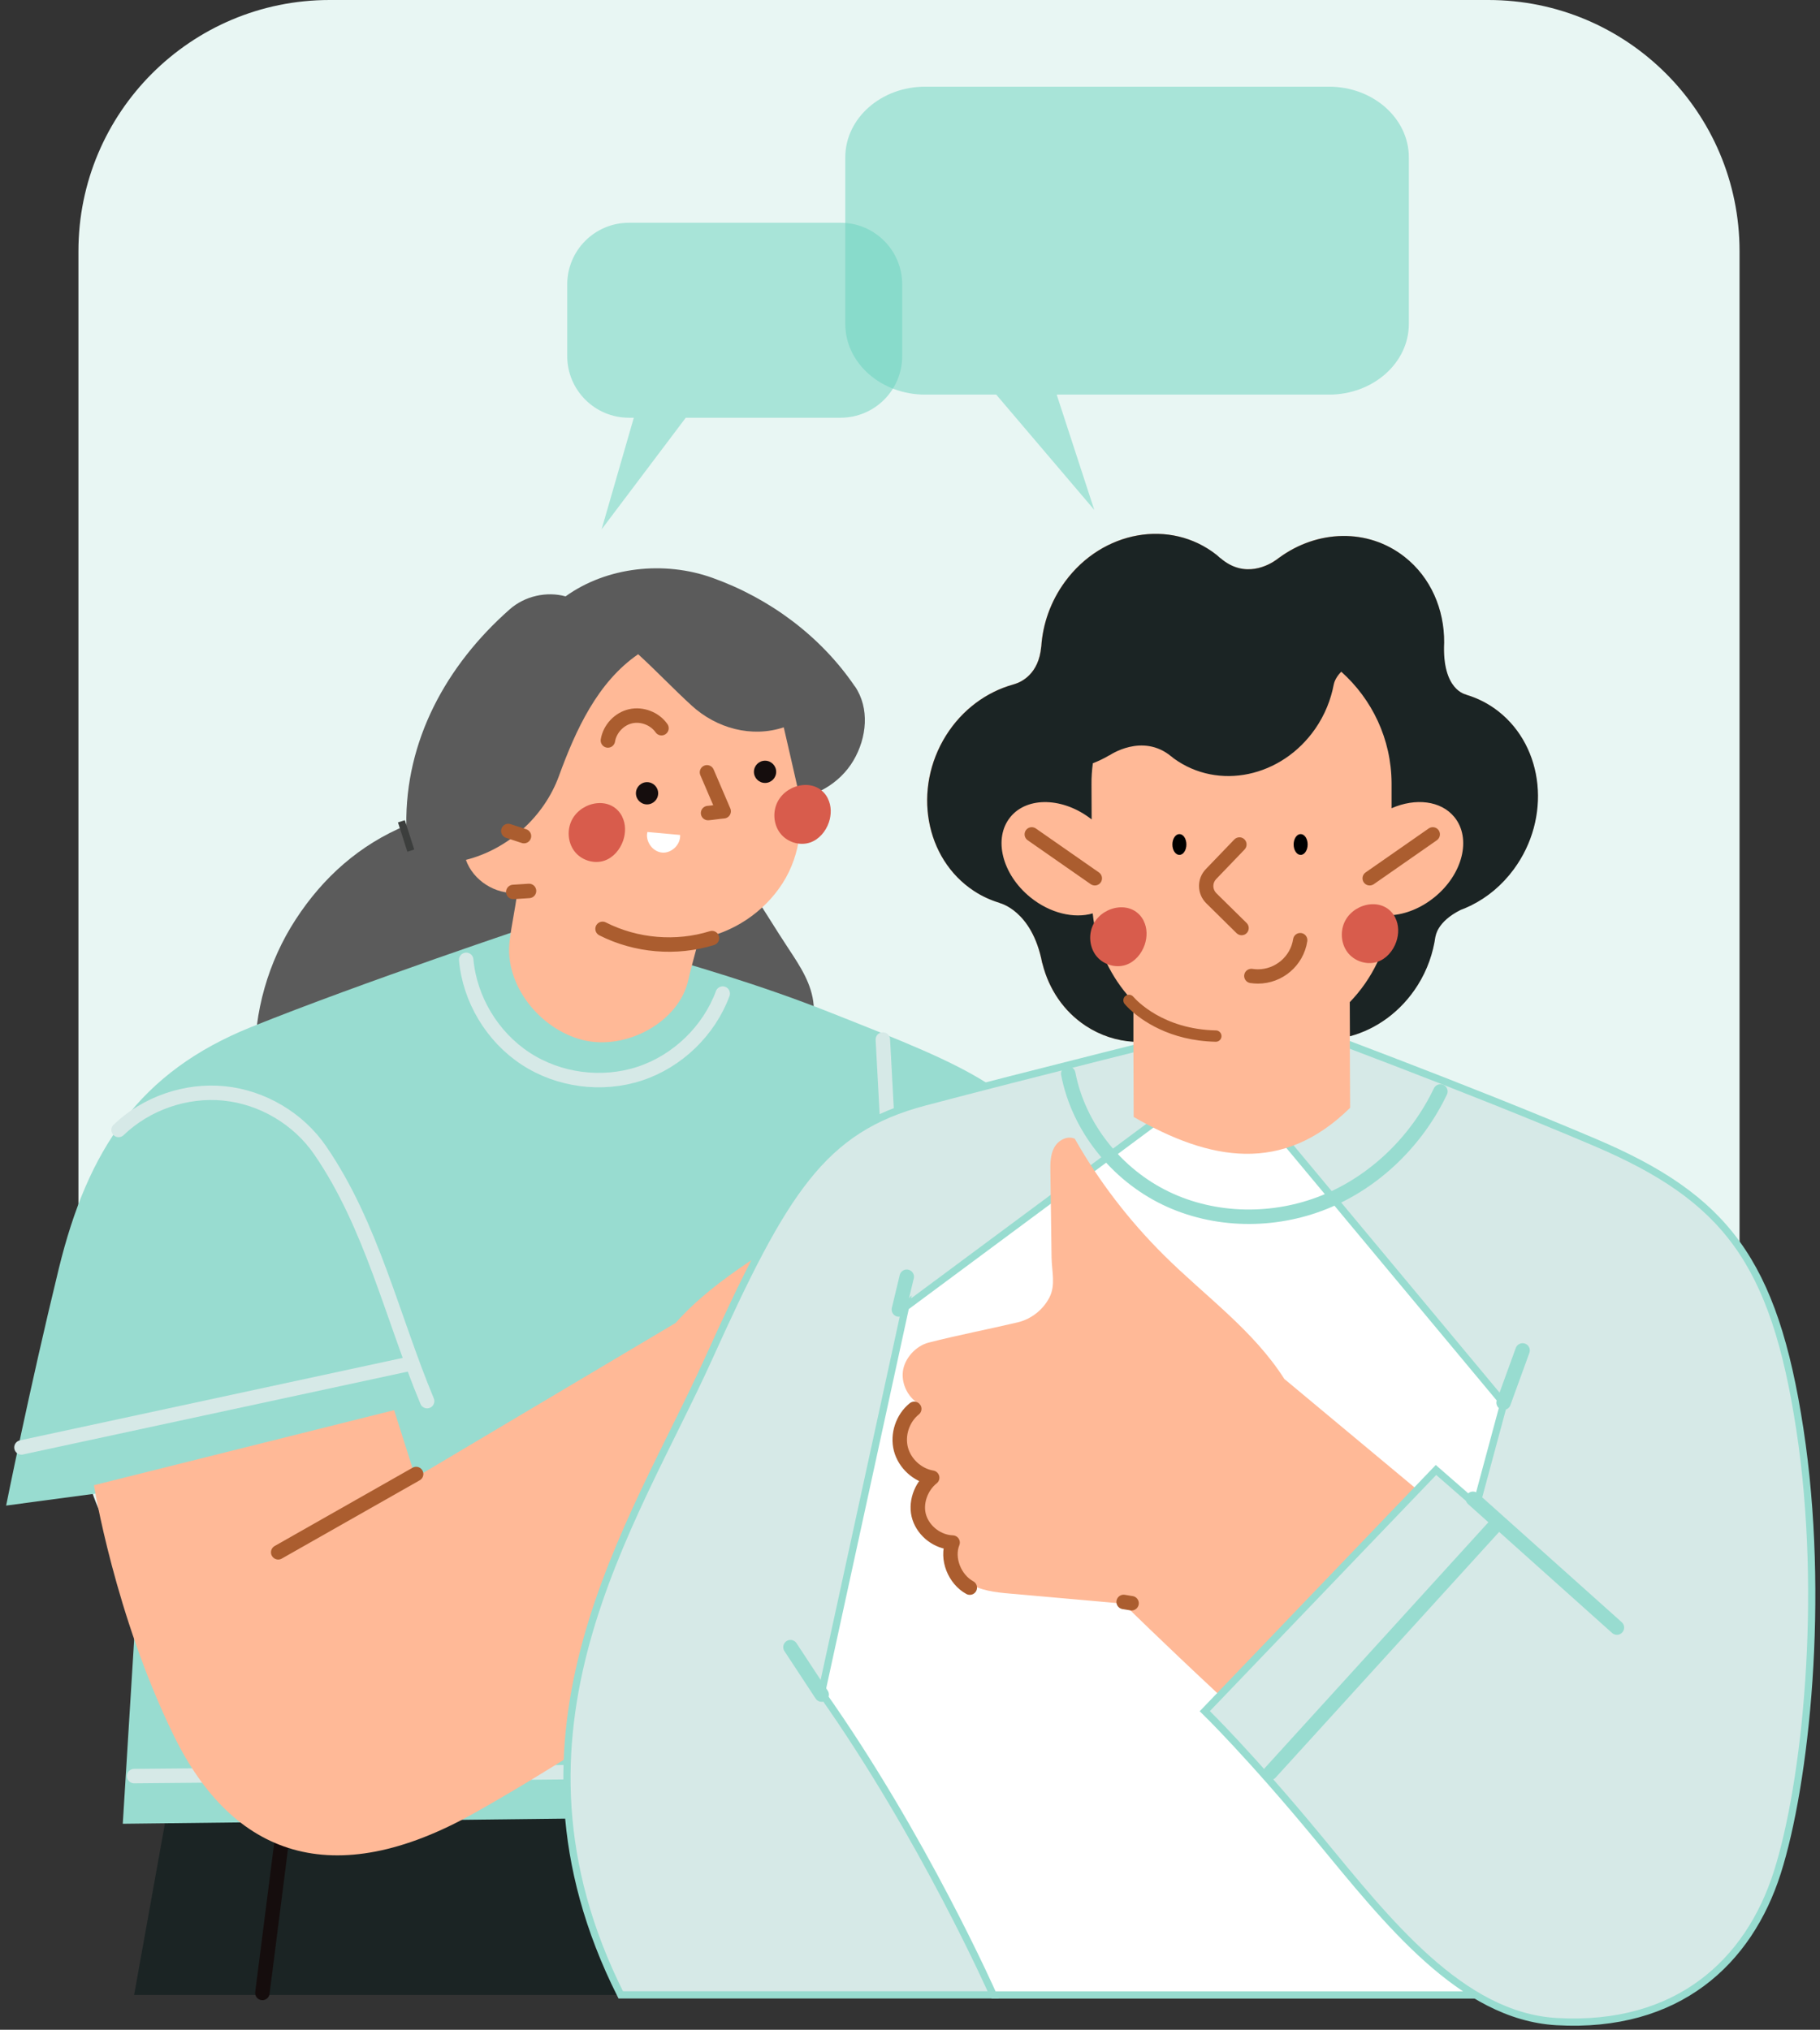 <svg width="252" height="281" viewBox="0 0 252 281" fill="none" xmlns="http://www.w3.org/2000/svg">
<rect x="0" y="0" width="252" height="281" fill="#333333" stroke="none"/>
<g clip-path="url(#clip0_989_3836)">
<path d="M206.09 0H45.63C26.427 0 10.86 15.567 10.86 34.77V195.23C10.86 214.433 26.427 230 45.63 230H206.09C225.293 230 240.86 214.433 240.86 195.23V34.77C240.86 15.567 225.293 0 206.09 0Z" fill="#E8F6F3"/>
<path opacity="0.5" d="M128.1 12H184.01C190.12 12 195.07 16.38 195.07 21.79V44.84C195.07 50.25 190.12 54.63 184.01 54.63H146.31L151.51 70.58L137.94 54.63H128.1C121.99 54.63 117.04 50.25 117.04 44.84V21.79C117.04 16.38 121.99 12 128.1 12Z" fill="#69D3BF"/>
<path opacity="0.5" d="M87.08 30.84H116.38C121.1 30.84 124.92 34.66 124.92 39.38V49.29C124.92 54.01 121.1 57.83 116.38 57.83H94.95L83.3 73.28L87.76 57.83H87.08C82.36 57.83 78.54 54.01 78.54 49.29V39.38C78.54 34.66 82.36 30.84 87.08 30.84Z" fill="#69D3BF"/>
<path d="M158.07 187.5L170.73 211.06L166.22 249.76C146.63 254.85 138.34 245.31 131.15 229.05C123.96 212.8 119.21 195.01 119.21 195.01L158.08 187.5H158.07Z" fill="#FFB997"/>
<path d="M118.36 95.02C113.62 88.05 106.54 82.81 98.6 79.98C91.97 77.62 84.03 78.45 78.31 82.56C75.65 81.83 72.64 82.53 70.58 84.35C61.78 92.11 56.09 102.53 56.26 114.26C49.81 116.94 44.75 121.43 40.94 127.29C37.13 133.14 35.13 140.16 35.3 147.14L110.63 147.47C112.17 145.01 112.9 142.04 112.66 139.14C112.42 136.24 110.82 133.81 109.22 131.39C107.36 128.58 105.71 125.82 103.85 123.01C105.62 118.96 107.27 114.69 109.04 110.63C112.72 110.55 116.29 108.46 118.16 105.3C120.03 102.14 120.44 98.05 118.37 95.01L118.36 95.02Z" fill="#5B5B5B"/>
<path d="M55.58 113.7C56.01 115.05 56.45 116.41 56.88 117.76L55.58 113.7Z" fill="#606060"/>
<path d="M55.58 113.7C56.01 115.05 56.45 116.41 56.88 117.76" stroke="#3C3E3D" stroke-miterlimit="10"/>
<path d="M23.48 248.85L18.57 276.18H140.27L131.15 237.69L23.48 248.85Z" fill="#1B2424"/>
<path d="M39.24 253.04C38.27 260.66 37.3 268.28 36.33 275.9" stroke="#150D0D" stroke-width="2" stroke-linecap="round" stroke-linejoin="round"/>
<path d="M74.15 127.98C74.15 127.98 50.26 135.95 34.78 142.18C19.3 148.41 12.17 159.09 8.13 175.67C4.09 192.24 0.85 208.43 0.85 208.43L19.88 205.88L17 252.48L140.26 251.04L132.52 201.79L166.21 191.63C166.21 191.63 157.77 177.47 149.65 164.03C141.53 150.59 135.2 148.18 114.65 140.05C96.11 132.72 74.15 127.98 74.15 127.98Z" fill="#98DCD0"/>
<path d="M64.55 132.88C65.05 138.36 68.17 143.54 72.77 146.55C77.37 149.57 83.36 150.35 88.59 148.63C93.81 146.91 98.16 142.71 100.07 137.55" stroke="#D6E9E7" stroke-width="2" stroke-linecap="round" stroke-linejoin="round"/>
<path d="M122.24 143.91C122.58 150.22 122.92 156.54 123.26 162.85" stroke="#D6E9E7" stroke-width="2" stroke-linecap="round" stroke-linejoin="round"/>
<path d="M16.42 156.43C20.25 152.74 25.74 150.84 31.03 151.37C36.32 151.9 41.32 154.86 44.33 159.25C51.46 169.62 54.3 182.35 59.14 193.97" stroke="#D6E9E7" stroke-width="2" stroke-linecap="round" stroke-linejoin="round"/>
<path d="M148.07 190.51C152.9 189.1 157.74 187.7 162.57 186.29" stroke="#D6E9E7" stroke-width="2" stroke-linecap="round" stroke-linejoin="round"/>
<path d="M2.97 200.38C20.86 196.53 38.75 192.67 56.65 188.82" stroke="#D6E9E7" stroke-width="2" stroke-linecap="round" stroke-linejoin="round"/>
<path d="M18.57 245.88L137.33 244.81" stroke="#D6E9E7" stroke-width="2" stroke-linecap="round" stroke-linejoin="round"/>
<path d="M95.32 135.61C95.72 133.75 96.34 131.84 96.74 129.98C101.46 129.17 105.78 126.3 108.36 122.27C110.94 118.24 111.4 113.16 110.31 108.5C109.7 105.87 109.14 103.32 108.52 100.69C104.08 102.16 99.23 100.84 95.78 97.69C93.22 95.35 90.92 92.91 88.36 90.57C82.74 94.44 79.73 101.02 77.39 107.43C75.33 113.08 70.34 117.57 64.51 119.04C65.51 121.89 68.6 123.86 71.61 123.59C71.33 125.9 70.84 127.96 70.56 130.28C69.82 136.34 74.74 142.47 80.66 143.97C86.58 145.48 94.04 141.57 95.32 135.6V135.61Z" fill="#FFB997"/>
<path d="M89.64 115.18C89.32 116.46 90.35 117.91 91.67 118.03C92.99 118.15 94.26 116.91 94.17 115.59L89.64 115.18Z" fill="white"/>
<path d="M89.59 111.36C90.441 111.36 91.13 110.671 91.13 109.82C91.13 108.97 90.441 108.28 89.59 108.28C88.74 108.28 88.05 108.97 88.05 109.82C88.05 110.671 88.74 111.36 89.59 111.36Z" fill="#150D0D"/>
<path d="M105.93 108.39C106.781 108.39 107.47 107.701 107.47 106.85C107.47 105.999 106.781 105.31 105.93 105.31C105.08 105.31 104.39 105.999 104.39 106.85C104.39 107.701 105.08 108.39 105.93 108.39Z" fill="#150D0D"/>
<path d="M97.89 106.92C98.66 108.72 99.43 110.52 100.2 112.31C99.56 112.36 98.67 112.51 98.04 112.56" stroke="#AB5D2F" stroke-width="2" stroke-linecap="round" stroke-linejoin="round"/>
<path d="M84.17 102.51C84.43 100.91 85.72 99.52 87.31 99.16C88.89 98.8 90.66 99.48 91.59 100.81" stroke="#AB5D2F" stroke-width="2" stroke-linecap="round" stroke-linejoin="round"/>
<path d="M83.43 128.59C88.06 130.94 93.62 131.41 98.58 129.87" stroke="#AB5D2F" stroke-width="2" stroke-linecap="round" stroke-linejoin="round"/>
<path d="M70.38 115.04C71.1 115.28 71.83 115.51 72.55 115.75" stroke="#AB5D2F" stroke-width="2" stroke-linecap="round" stroke-linejoin="round"/>
<path d="M71.07 123.48C71.8 123.43 72.52 123.39 73.25 123.34" stroke="#AB5D2F" stroke-width="2" stroke-linecap="round" stroke-linejoin="round"/>
<path d="M112.33 220.74C118.07 221.14 123.81 221.54 129.55 221.95C131.81 222.11 134.19 222.25 136.24 221.27C138.29 220.29 140.39 217.37 139.47 215.3C141.72 215.61 144.1 214.3 145.03 212.23C145.97 210.16 145.66 207.71 143.94 206.23C146.23 206.06 148.35 204.47 149.15 202.32C149.95 200.17 149.23 197.36 147.6 195.74C149.51 195.1 150.93 193.22 151.03 191.21C151.13 189.2 149.71 187.02 147.87 186.22C143.65 184.38 139.24 182.8 134.99 181.04C133.03 180.23 131.45 178.54 130.79 176.52C130.13 174.5 131.07 172.55 131.44 170.46C132.18 166.19 132.92 161.92 133.67 157.66C133.89 156.42 134.1 155.12 133.68 153.93C133.27 152.74 132 151.75 130.79 152.1C126.17 157.9 120.7 163.05 114.69 167.39C107.5 172.59 99.44 176.52 93.54 183.15L57.53 204.54L54.57 195.22L13.01 205.61C13.01 205.61 15.89 223.6 24.07 240.29C32.24 256.98 46.08 261.98 65.62 251.03C85.16 240.09 112.33 220.74 112.33 220.74Z" fill="#FFB997"/>
<path d="M148.43 196.5C149.96 198.18 150.38 200.78 149.47 202.86C148.56 204.94 146.36 206.39 144.09 206.41C145.61 208.06 146.08 210.73 145.05 212.72C144.02 214.71 141.69 215.95 139.46 215.67C140.04 218.23 138.27 221.15 135.8 222.03" stroke="#AB5D2F" stroke-width="2" stroke-linecap="round" stroke-linejoin="round"/>
<path d="M112.34 220.47H111.11" stroke="#AB5D2F" stroke-width="2" stroke-linecap="round" stroke-linejoin="round"/>
<path d="M57.62 204.06C51.25 207.67 44.88 211.29 38.52 214.9" stroke="#AB5D2F" stroke-width="2" stroke-linecap="round" stroke-linejoin="round"/>
<path d="M137.51 276.18H211.09L224.71 195.01L181.11 149.53L150.05 152.57L114.9 179.64L101.73 247.04L137.51 276.18Z" fill="white" stroke="#98DCD0" stroke-miterlimit="10"/>
<path d="M125.37 180.95L165.84 150.93L166.82 142.7C166.82 142.7 142.17 148.82 128 152.57C113.83 156.32 108.6 164.88 98.11 188.08C87.62 211.28 67.61 239.64 85.95 276.17H137.52C137.52 276.17 127.83 254.25 113.75 234.35L125.38 180.94L125.37 180.95Z" fill="#D6E9E7" stroke="#98DCD0" stroke-miterlimit="10"/>
<path d="M125.55 176.75C125.19 178.26 124.82 179.78 124.46 181.29" stroke="#98DCD0" stroke-width="2" stroke-linecap="round" stroke-linejoin="round"/>
<path d="M113.77 234.6C112.33 232.41 110.89 230.22 109.45 228.03" stroke="#98DCD0" stroke-width="2" stroke-linecap="round" stroke-linejoin="round"/>
<path d="M155.55 222.01C150.33 221.55 145.12 221.08 139.9 220.62C137.84 220.44 135.68 220.22 133.98 219.05C132.28 217.88 130.81 214.95 131.94 213.22C129.87 213.18 127.92 211.66 127.38 209.66C126.84 207.67 127.47 205.51 129.22 204.42C127.19 203.94 125.51 202.21 125.1 200.16C124.69 198.11 125.75 195.69 127.44 194.47C125.82 193.62 124.81 191.72 125.01 189.9C125.21 188.08 126.79 186.33 128.57 185.87C132.63 184.83 136.82 184.03 140.89 183.07C142.77 182.63 144.43 181.33 145.31 179.61C146.19 177.89 145.63 176 145.6 174.07C145.55 170.13 145.49 166.19 145.44 162.24C145.42 161.09 145.42 159.89 145.96 158.88C146.5 157.87 147.78 157.16 148.82 157.65C152.14 163.52 156.31 168.94 161.09 173.7C166.81 179.4 173.49 184.09 177.83 190.9L207.12 215.3L211.11 207.35L246.97 222.65C246.97 222.65 241.8 238.4 232.05 252.23C222.31 266.06 209.15 268.56 193.17 255.92C177.18 243.28 155.54 221.99 155.54 221.99L155.55 222.01Z" fill="#FFB997"/>
<path d="M126.59 195.04C124.98 196.33 124.22 198.61 124.74 200.61C125.26 202.61 127.03 204.23 129.07 204.57C127.47 205.84 126.66 208.17 127.3 210.1C127.94 212.04 129.86 213.48 131.9 213.55C131.01 215.77 132.18 218.65 134.28 219.79" stroke="#AB5D2F" stroke-width="2" stroke-linecap="round" stroke-linejoin="round"/>
<path d="M155.58 221.77L156.68 221.95" stroke="#AB5D2F" stroke-width="2" stroke-linecap="round" stroke-linejoin="round"/>
<path d="M207.11 214.87C212.31 219.03 217.52 223.19 222.72 227.36" stroke="#AB5D2F" stroke-width="2" stroke-linecap="round" stroke-linejoin="round"/>
<path d="M179.09 141.73C179.09 141.73 202.91 150.51 220.9 158.18C238.88 165.85 245.65 174.55 249.21 197.85C252.77 221.15 250.01 246.93 246.08 259.25C242.15 271.57 232.34 280.82 215.54 279.87C202.34 279.12 192.13 266.04 182.61 254.51C173.09 242.98 166.82 236.89 166.82 236.89L198.83 203.5L204.42 208.38L208.22 194.28L176.41 156.1L179.1 141.73H179.09Z" fill="#D6E9E7" stroke="#98DCD0" stroke-miterlimit="10"/>
<path d="M203.95 207.49C210.59 213.43 217.24 219.38 223.88 225.32" stroke="#98DCD0" stroke-width="2" stroke-linecap="round" stroke-linejoin="round"/>
<path d="M208.19 194.18C209.07 191.77 209.94 189.36 210.82 186.95" stroke="#98DCD0" stroke-width="2" stroke-linecap="round" stroke-linejoin="round"/>
<path d="M207.2 211C196.76 222.47 186.32 233.95 175.88 245.42" stroke="#98DCD0" stroke-width="2" stroke-linecap="round" stroke-linejoin="round"/>
<path d="M147.91 148.64C149.34 156.06 154.58 162.58 161.39 165.87C168.2 169.16 176.4 169.25 183.41 166.41C190.42 163.57 196.18 157.92 199.44 151.1" stroke="#98DCD0" stroke-width="2" stroke-linecap="round" stroke-linejoin="round"/>
<path d="M156.97 154.64L156.93 144.21C154.63 144.07 152.35 143.35 150.3 142C147.24 139.98 145.22 136.91 144.34 133.47L144.27 133.23C142.86 126.01 138.38 125 138.38 125V124.98C137.15 124.61 135.95 124.07 134.83 123.33C128.05 118.87 126.32 109.23 130.97 101.81C133.24 98.19 136.61 95.78 140.25 94.76L140.4 94.71L140.54 94.67C141.39 94.4 143.82 93.31 144.15 89.52H144.16C144.36 86.4 145.44 83.25 147.46 80.5C152.65 73.44 162.03 71.78 168.41 76.79L168.96 77.27V77.25C172.33 80.17 175.7 78.21 176.76 77.45L176.97 77.29L177.1 77.19H177.11C182.37 73.34 189.37 73.08 194.46 77.08C198.1 79.94 199.97 84.36 199.94 88.94C199.62 95.61 203 96.15 203 96.15V96.17C204.57 96.64 206.07 97.39 207.44 98.46C213.82 103.47 214.78 113.26 209.59 120.32C207.96 122.54 205.92 124.22 203.68 125.33H203.7L203.46 125.43C203.05 125.63 202.64 125.81 202.22 125.96C198.91 127.61 198.75 129.64 198.75 129.64H198.73C198.41 131.94 197.62 134.24 196.29 136.36C193.99 140.02 190.58 142.46 186.89 143.45L186.94 153.36C177.61 162.56 167.54 160.73 156.96 154.62L156.97 154.64Z" fill="#FFB997"/>
<path d="M192.58 126.71C194.58 126.58 196.74 125.74 198.62 124.21C202.54 121.03 203.77 116.06 201.38 113.12C199.52 110.83 195.99 110.44 192.68 111.89V108.43C192.65 102.29 189.96 96.78 185.71 92.99C184.79 93.93 184.69 94.72 184.69 94.72H184.68C184.28 96.86 183.44 98.97 182.11 100.89C177.44 107.62 168.67 109.46 162.53 105L162.2 104.73H162.19C158.18 101.4 153.62 104.57 153.62 104.57V104.55C152.88 104.99 152.11 105.36 151.32 105.66C151.19 106.61 151.12 107.58 151.13 108.57L151.15 113.44C147.26 110.38 142.24 110.22 139.89 113.12C137.5 116.06 138.74 121.03 142.65 124.21C145.39 126.44 148.73 127.2 151.3 126.45C151.73 130.73 153.47 134.63 156.1 137.74C155.71 138.09 155.65 138.69 155.98 139.1C156 139.13 156.32 139.51 156.93 140.09V144.22C154.64 144.08 152.37 143.36 150.32 142.01C147.26 139.99 145.24 136.92 144.36 133.48L144.29 133.24C142.88 126.02 138.4 125.01 138.4 125.01V124.99C137.17 124.62 135.97 124.08 134.85 123.34C128.07 118.88 126.34 109.24 130.99 101.82C133.26 98.2 136.63 95.79 140.27 94.77L140.42 94.72L140.56 94.68C141.41 94.41 143.84 93.32 144.17 89.53H144.18C144.38 86.41 145.46 83.26 147.48 80.51C152.67 73.45 162.05 71.79 168.43 76.8L168.98 77.28V77.26C172.35 80.18 175.72 78.22 176.78 77.46L176.99 77.3L177.12 77.2H177.13C182.39 73.35 189.39 73.09 194.48 77.09C198.12 79.95 199.99 84.37 199.96 88.95C199.64 95.62 203.02 96.16 203.02 96.16V96.18C204.59 96.65 206.09 97.4 207.46 98.47C213.84 103.48 214.8 113.27 209.61 120.33C207.98 122.55 205.94 124.23 203.7 125.34H203.72L203.48 125.44C203.07 125.64 202.66 125.82 202.24 125.97C198.93 127.62 198.77 129.65 198.77 129.65H198.75C198.43 131.95 197.64 134.25 196.31 136.37C194.01 140.03 190.6 142.47 186.91 143.46L186.89 138.74C189.98 135.54 192.05 131.35 192.58 126.69V126.71Z" fill="#1B2424"/>
<path d="M172.33 117.6L168.39 121.7C168.13 121.97 168 122.31 168 122.66C168 123.02 168.14 123.37 168.41 123.65L172.61 127.78C173 128.16 173 128.79 172.62 129.18C172.24 129.57 171.61 129.57 171.22 129.19L167.02 125.05C166.35 124.39 166.02 123.52 166.02 122.65C166.02 121.81 166.33 120.97 166.96 120.32L170.9 116.22C171.28 115.83 171.91 115.81 172.3 116.19C172.69 116.57 172.71 117.2 172.33 117.59V117.6Z" fill="#AB5D2F"/>
<path d="M174.17 136.17C173.82 136.17 173.47 136.14 173.11 136.09C172.57 136.01 172.2 135.5 172.28 134.96C172.36 134.42 172.87 134.05 173.41 134.13C173.67 134.17 173.92 134.19 174.17 134.19C176.56 134.19 178.68 132.44 179.05 130C179.13 129.46 179.64 129.09 180.18 129.17C180.72 129.25 181.09 129.76 181.01 130.3C180.48 133.72 177.54 136.17 174.18 136.17H174.17Z" fill="#AB5D2F"/>
<path d="M190.21 122.41C189.76 122.72 189.15 122.61 188.83 122.16C188.52 121.71 188.63 121.09 189.08 120.78L197.82 114.69C198.27 114.38 198.89 114.49 199.2 114.94C199.51 115.39 199.4 116.01 198.95 116.32L190.21 122.41Z" fill="#AB5D2F"/>
<path d="M152.41 122.16C152.1 122.61 151.48 122.72 151.03 122.41L142.29 116.32C141.84 116.01 141.73 115.39 142.04 114.94C142.35 114.49 142.97 114.38 143.42 114.69L152.16 120.78C152.61 121.09 152.72 121.71 152.41 122.16Z" fill="#AB5D2F"/>
<path d="M180.09 118.35C179.55 118.35 179.12 117.71 179.12 116.91C179.12 116.11 179.55 115.47 180.09 115.47C180.63 115.47 181.06 116.11 181.06 116.91C181.06 117.7 180.63 118.35 180.09 118.35Z" fill="black"/>
<path d="M163.3 118.35C162.76 118.35 162.33 117.71 162.33 116.91C162.33 116.12 162.76 115.47 163.3 115.47C163.84 115.47 164.27 116.11 164.27 116.91C164.27 117.7 163.84 118.35 163.3 118.35Z" fill="black"/>
<path d="M193.19 127.05C193.71 128.07 193.7 129.3 193.33 130.38C192.9 131.62 191.97 132.73 190.73 133.15C189.25 133.65 187.49 133.07 186.56 131.81C185.63 130.56 185.54 128.75 186.3 127.39C187.7 124.87 191.73 124.17 193.2 127.05H193.19Z" fill="#D85C4C"/>
<path d="M158.35 127.48C158.87 128.5 158.86 129.73 158.49 130.81C158.06 132.05 157.13 133.16 155.89 133.58C154.41 134.08 152.65 133.5 151.72 132.24C150.79 130.98 150.7 129.18 151.46 127.82C152.86 125.3 156.89 124.6 158.36 127.48H158.35Z" fill="#D85C4C"/>
<path d="M155.71 138.98C155.45 138.65 155.49 138.18 155.8 137.9C155.8 137.9 155.82 137.88 155.83 137.88C156.17 137.61 156.66 137.66 156.93 138L156.96 138.03C157.34 138.46 161 142.49 168.36 142.65C168.79 142.65 169.14 143.02 169.13 143.45C169.13 143.88 168.76 144.23 168.33 144.22C161.89 144.08 158 141.19 156.47 139.76C155.98 139.31 155.73 139 155.72 138.98H155.71Z" fill="#AB5D2F"/>
<path d="M114.62 110.54C115.14 111.56 115.13 112.79 114.76 113.87C114.33 115.11 113.4 116.22 112.16 116.64C110.68 117.14 108.92 116.56 107.99 115.3C107.06 114.05 106.97 112.24 107.73 110.88C109.13 108.36 113.16 107.66 114.63 110.54H114.62Z" fill="#D85C4C"/>
<path d="M86.14 113.05C86.66 114.07 86.65 115.3 86.28 116.38C85.85 117.62 84.92 118.73 83.68 119.15C82.2 119.65 80.44 119.07 79.51 117.81C78.58 116.55 78.49 114.75 79.25 113.39C80.65 110.87 84.68 110.17 86.15 113.05H86.14Z" fill="#D85C4C"/>
</g>
<defs>
<clipPath id="clip0_989_3836">
<rect width="250.5" height="280.43" fill="white" transform="translate(0.86)"/>
</clipPath>
</defs>
</svg>

